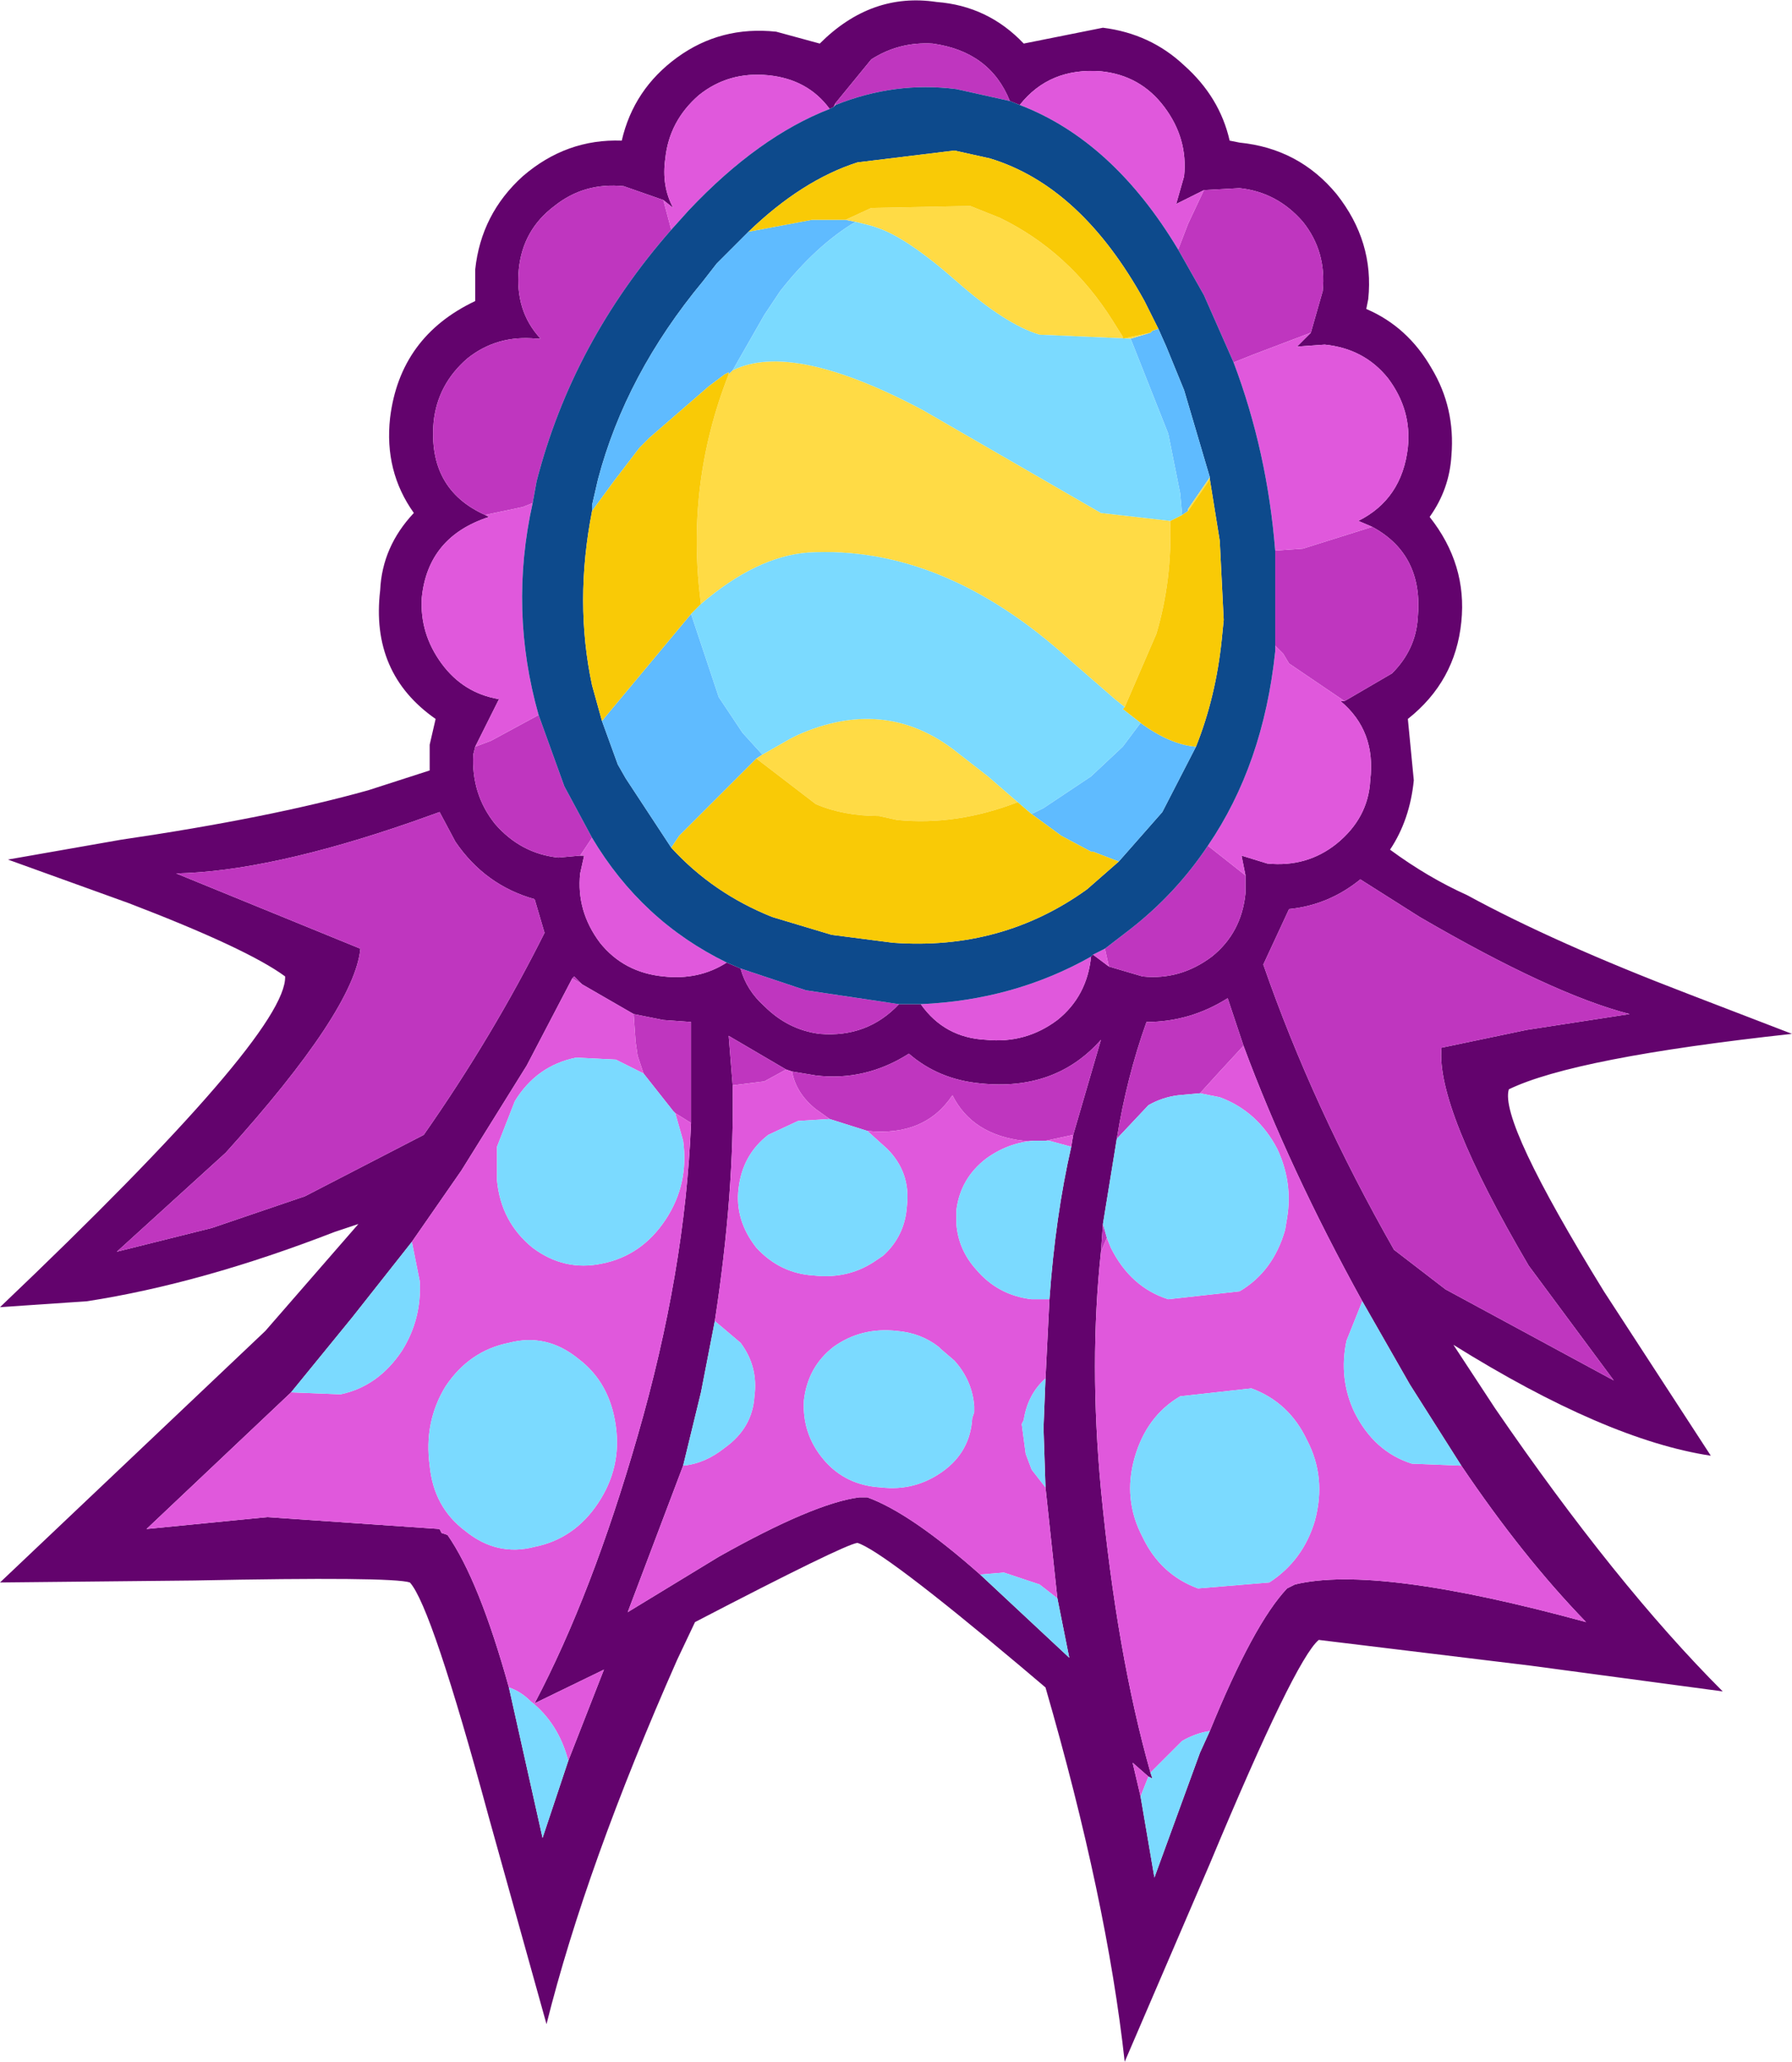 <?xml version="1.0" encoding="UTF-8" standalone="no"?>
<!-- Created with Inkscape (http://www.inkscape.org/) -->

<svg
   xmlns:dc="http://purl.org/dc/elements/1.1/"
   xmlns:cc="http://creativecommons.org/ns#"
   xmlns:rdf="http://www.w3.org/1999/02/22-rdf-syntax-ns#"
   xmlns:svg="http://www.w3.org/2000/svg"
   xmlns="http://www.w3.org/2000/svg"
   version="1.1"
   width="45.25"
   height="52.05"
   viewBox="-22.6 -26 45.25 52.05"
   id="svg2">
  <defs
     id="defs39" />
  <g
     id="shape_1"
     style="stroke-linecap:round;stroke-linejoin:round">
    <path
       d="m 1.05,-25.95 m 0,0 Q -0.6,-26.2 -1.9,-24.9 L -3,-25.2 q -1.4,-0.15 -2.5,0.65 -1.1,0.8 -1.4,2.1 -1.4,-0.05 -2.5,0.9 -1.05,0.95 -1.2,2.35 l 0,0.8 q -1.9,0.9 -2.15,2.95 -0.15,1.35 0.6,2.4 -0.8,0.85 -0.85,1.95 -0.25,2.1 1.4,3.25 l -0.15,0.65 0,0.65 -1.55,0.5 q -2.5,0.7 -6.25,1.25 l -2.85,0.5 3.05,1.1 q 3,1.15 3.95,1.85 0.05,1.45 -7.2,8.35 l 2.2,-0.15 q 2.9,-0.45 6.25,-1.75 l 0.6,-0.2 -2.35,2.7 -6.7,6.35 4.9,-0.05 q 5,-0.1 5.45,0.05 0.55,0.6 2,5.95 l 1.45,5.2 q 1,-4 3.3,-9.2 l 0.45,-0.95 q 3.75,-1.95 4.1,-2 0.65,0.2 4.1,3.1 L 3.8,16.6 q 1.55,5.35 2,9.45 l 2.15,-5 Q 10.1,15.9 10.7,15.4 l 5.35,0.65 4.85,0.65 Q 18.2,14 15.15,9.55 L 14.1,7.95 q 3.85,2.4 6.5,2.8 L 17.9,6.6 Q 15.25,2.3 15.5,1.5 17.15,0.7 22.65,0.1 l -2.6,-1 q -3.4,-1.3 -5.6,-2.5 -1,-0.45 -1.95,-1.15 0.5,-0.75 0.6,-1.75 l -0.15,-1.55 q 1.2,-0.95 1.35,-2.45 0.15,-1.45 -0.8,-2.65 0.5,-0.7 0.55,-1.55 0.1,-1.2 -0.5,-2.2 -0.6,-1.05 -1.65,-1.5 l 0.05,-0.25 q 0.15,-1.45 -0.8,-2.65 -0.95,-1.15 -2.45,-1.3 l -0.25,-0.05 q -0.25,-1.1 -1.15,-1.9 -0.85,-0.8 -2.05,-0.95 l -2,0.4 q -0.9,-0.95 -2.2,-1.05 M 8.4,-0.8 8.8,0.4 q 1.15,3.1 3,6.45 L 13,8.95 14.3,11 q 1.55,2.3 3.15,3.95 Q 12.15,13.5 10.1,14 L 9.9,14.1 Q 9.05,15 7.95,17.7 L 7.7,18.25 6.55,21.4 6.2,19.35 6,18.5 6.4,18.85 6.5,18.9 6.45,18.75 Q 5.6,15.75 5.2,11.6 4.9,8.4 5.2,5.6 L 5.25,4.9 5.6,2.75 Q 5.85,1.2 6.35,-0.2 q 1.1,0 2.05,-0.6 m -20.6,-4.45 0.7,-0.25 0.4,0.75 q 0.75,1.1 2,1.45 l 0.25,0.85 q -1.3,2.6 -3.05,5.1 l -3,1.55 -2.35,0.8 -2.4,0.6 2.75,-2.5 q 3.25,-3.6 3.4,-5.15 l -4.65,-1.9 Q -15.8,-4 -12.2,-5.25 M 5.2,0.25 4.5,2.65 4.45,2.95 Q 4.05,4.7 3.9,6.8 l -0.1,2 -0.05,1.25 0.05,1.5 0.3,2.8 0.3,1.5 -2.25,-2.1 Q 0.4,12.2 -0.7,11.8 l -0.2,0 q -1.15,0.15 -3.55,1.5 l -2.3,1.4 1.4,-3.7 0.45,-1.85 0.35,-1.8 Q -4.05,4.1 -4.1,1.4 L -4.2,0.15 -2.75,1 -2.6,1.05 -2,1.15 Q -0.75,1.3 0.35,0.6 1.1,1.25 2.15,1.35 4.05,1.55 5.2,0.25 m 2.6,-21.45 0.9,-0.05 q 0.95,0.1 1.6,0.85 0.6,0.75 0.5,1.75 l -0.3,1.05 -0.35,0.35 0.7,-0.05 q 1,0.1 1.6,0.85 0.6,0.8 0.5,1.75 -0.15,1.3 -1.25,1.85 l 0.35,0.15 q 1.3,0.7 1.15,2.3 -0.05,0.8 -0.65,1.4 l -1.2,0.7 -0.1,0 q 0.9,0.75 0.75,2 -0.05,0.95 -0.85,1.6 -0.75,0.6 -1.75,0.5 l -0.65,-0.2 0.1,0.5 0,0.45 q -0.1,1 -0.85,1.6 -0.8,0.6 -1.75,0.5 L 5.4,-1.6 5,-1.9 4.95,-1.85 q -0.1,1 -0.85,1.6 Q 3.3,0.35 2.3,0.25 1.25,0.2 0.65,-0.65 l -0.55,0 Q -0.7,0.2 -1.9,0.1 -2.7,0 -3.3,-0.6 -3.75,-1 -3.9,-1.55 L -4.25,-1.7 q -0.7,0.45 -1.6,0.35 -1,-0.1 -1.6,-0.85 -0.6,-0.8 -0.5,-1.75 l 0.1,-0.45 -0.1,0 -0.55,0.05 q -0.95,-0.1 -1.6,-0.85 -0.6,-0.75 -0.55,-1.75 l 0.05,-0.2 0.6,-1.2 q -0.9,-0.15 -1.45,-0.9 -0.55,-0.75 -0.5,-1.65 0.15,-1.55 1.7,-2.05 l -0.1,-0.05 q -1.45,-0.65 -1.3,-2.35 0.1,-0.95 0.85,-1.6 0.75,-0.6 1.75,-0.5 l 0.1,0 q -0.65,-0.7 -0.55,-1.75 0.1,-1 0.9,-1.6 0.75,-0.6 1.75,-0.5 l 1,0.35 0.25,0.2 q -0.3,-0.55 -0.2,-1.25 0.1,-0.95 0.85,-1.6 0.75,-0.6 1.75,-0.5 1,0.1 1.55,0.85 l 0.1,-0.05 0.05,-0.1 0.9,-1.1 q 0.7,-0.45 1.55,-0.4 1.45,0.2 1.95,1.45 l 0.25,0.1 q 0.75,-0.95 2.05,-0.85 1,0.1 1.6,0.9 0.6,0.8 0.5,1.75 l -0.2,0.7 0.7,-0.35 m 2.15,18.15 q 1,-0.1 1.8,-0.75 l 1.5,0.95 q 3.35,1.95 5.3,2.45 L 15.95,0 13.8,0.45 q -0.15,1.5 2.2,5.5 l 2.15,2.9 -4.25,-2.3 -1.3,-1 q -2.05,-3.6 -3.3,-7.2 l 0.65,-1.4 m -18.1,1.75 0.05,-0.05 0.1,0.1 0.1,0.1 1.3,0.75 0.75,0.15 0.7,0.05 0,2.55 q -0.15,3.75 -1.35,7.9 -1.15,4 -2.6,6.75 l 1.75,-0.85 -0.9,2.3 -0.65,1.95 -0.85,-3.8 q -0.75,-2.7 -1.55,-3.85 l -0.15,-0.05 -0.05,-0.1 -4.35,-0.3 -3.05,0.3 3.65,-3.45 1.55,-1.9 1.5,-1.9 1.25,-1.8 1.65,-2.65 1.15,-2.2"
       id="path5"
       style="fill:#63036d;fill-opacity:1;stroke:none" />
    <path
       d="M 1.05,-25.95"
       id="path7"
       style="fill:none;stroke:none" />
    <path
       d="m 8.7,-21.25 m 0,0 -0.9,0.05 -0.4,0.85 -0.25,0.65 0.65,1.15 0.75,1.7 0.5,-0.2 1.45,-0.55 0.3,-1.05 q 0.1,-1 -0.5,-1.75 -0.65,-0.75 -1.6,-0.85 m 4.5,10.85 q 0.15,-1.6 -1.15,-2.3 l -1.75,0.55 -0.7,0.05 0,2.4 0.2,0.2 0.15,0.25 1.4,0.95 1.2,-0.7 q 0.6,-0.6 0.65,-1.4 m -4.35,6.95 0,-0.45 -0.95,-0.75 q -0.8,1.2 -1.95,2.1 l -0.65,0.5 0.1,0.45 0.85,0.25 q 0.95,0.1 1.75,-0.5 0.75,-0.6 0.85,-1.6 M -1.9,0.1 q 1.2,0.1 2,-0.75 L -2.25,-1 -3.9,-1.55 q 0.15,0.55 0.6,0.95 0.6,0.6 1.4,0.7 m -6.6,-4.45 0.55,-0.05 0.3,-0.45 -0.7,-1.3 -0.65,-1.8 -1.2,0.65 -0.4,0.15 -0.05,0.2 q -0.05,1 0.55,1.75 0.65,0.75 1.6,0.85 m -3.15,-11 q -0.15,1.7 1.3,2.35 l 0.95,-0.2 0.25,-0.1 0.1,-0.55 q 0.9,-3.5 3.4,-6.35 l -0.2,-0.75 -1,-0.35 q -1,-0.1 -1.75,0.5 -0.8,0.6 -0.9,1.6 -0.1,1.05 0.55,1.75 l -0.1,0 q -1,-0.1 -1.75,0.5 -0.75,0.65 -0.85,1.6 m 11.05,-9.15 -0.9,1.1 0,0.05 q 1.5,-0.6 3.05,-0.4 l 1.35,0.3 Q 2.4,-24.7 0.95,-24.9 0.1,-24.95 -0.6,-24.5 m 12.35,20.7 q -0.8,0.65 -1.8,0.75 l -0.65,1.4 q 1.25,3.6 3.3,7.2 l 1.3,1 4.25,2.3 L 16,5.95 q -2.35,-4 -2.2,-5.5 L 15.95,0 18.55,-0.4 Q 16.6,-0.9 13.25,-2.85 L 11.75,-3.8 M 5.25,4.9 5.2,5.6 5.35,5.25 5.25,4.9 M -8.1,-1.35 -8.15,-1.3 -7.9,-1.15 -8,-1.25 -8.1,-1.35 m 2.25,1.1 -0.75,-0.15 0.05,0.7 0.05,0.35 0.15,0.45 0.75,0.95 0.05,0.05 0.4,0.25 0,-2.55 -0.7,-0.05 M -4.2,0.15 -4.1,1.4 -3.3,1.3 -2.75,1 -4.2,0.15 M 8.8,0.4 8.4,-0.8 Q 7.45,-0.2 6.35,-0.2 5.85,1.2 5.6,2.75 L 6.4,1.9 Q 6.75,1.7 7.15,1.65 L 7.7,1.6 8.2,1.05 8.8,0.4 m -20.3,-5.9 -0.7,0.25 q -3.6,1.25 -5.95,1.3 l 4.65,1.9 q -0.15,1.55 -3.4,5.15 l -2.75,2.5 2.4,-0.6 2.35,-0.8 3,-1.55 q 1.75,-2.5 3.05,-5.1 L -9.1,-3.3 q -1.25,-0.35 -2,-1.45 l -0.4,-0.75 m 9.85,7.75 0.95,0.3 q 1.45,0.15 2.15,-0.9 0.5,1 1.8,1.15 l 0.25,0 0.25,0 0.05,0 0.7,-0.15 0.7,-2.4 Q 4.05,1.55 2.15,1.35 1.1,1.25 0.35,0.6 -0.75,1.3 -2,1.15 L -2.6,1.05 Q -2.5,1.6 -2,2 l 0.35,0.25"
       id="path9"
       style="fill:#bf36bf;fill-opacity:1;stroke:none" />
    <path
       d="M 8.7,-21.25"
       id="path11"
       style="fill:none;stroke:none" />
    <path
       d="m 10.15,-17.25 m 0,0 0.35,-0.35 -1.45,0.55 -0.5,0.2 q 0.85,2.25 1.05,4.75 l 0.7,-0.05 1.75,-0.55 -0.35,-0.15 q 1.1,-0.55 1.25,-1.85 0.1,-0.95 -0.5,-1.75 -0.6,-0.75 -1.6,-0.85 l -0.7,0.05 m 1.1,8.95 0.1,0 -1.4,-0.95 -0.15,-0.25 -0.2,-0.2 0,0.15 q -0.3,2.85 -1.7,4.9 l 0.95,0.75 -0.1,-0.5 0.65,0.2 q 1,0.1 1.75,-0.5 0.8,-0.65 0.85,-1.6 0.15,-1.25 -0.75,-2 M 5,-1.9 5.4,-1.6 5.3,-2.05 5,-1.9 m -0.9,1.65 q 0.75,-0.6 0.85,-1.6 -1.95,1.1 -4.3,1.2 0.6,0.85 1.65,0.9 1,0.1 1.8,-0.5 m -9.95,-1.1 q 0.9,0.1 1.6,-0.35 -2.15,-1.05 -3.4,-3.15 l -0.3,0.45 0.1,0 -0.1,0.45 q -0.1,0.95 0.5,1.75 0.6,0.75 1.6,0.85 m -4.15,-7 -0.6,1.2 0.4,-0.15 1.2,-0.65 q -0.75,-2.65 -0.15,-5.35 l -0.25,0.1 -0.95,0.2 0.1,0.05 q -1.55,0.5 -1.7,2.05 -0.05,0.9 0.5,1.65 0.55,0.75 1.45,0.9 m 4.4,-12.4 -0.25,-0.2 0.2,0.75 0.45,-0.5 q 1.75,-1.85 3.55,-2.55 -0.55,-0.75 -1.55,-0.85 -1,-0.1 -1.75,0.5 -0.75,0.65 -0.85,1.6 -0.1,0.7 0.2,1.25 m 4.1,-2.65 -0.05,0.1 0.05,-0.05 0,-0.05 m 6.7,-0.8 q -1.3,-0.1 -2.05,0.85 2.35,0.9 4,3.65 l 0.25,-0.65 0.4,-0.85 -0.7,0.35 0.2,-0.7 Q 7.4,-22.5 6.8,-23.3 6.2,-24.1 5.2,-24.2 M 8.2,1.05 7.7,1.6 8.2,1.7 Q 9.15,2.05 9.65,3 10.05,3.85 9.9,4.75 L 9.85,5.05 Q 9.55,6.1 8.7,6.6 L 6.9,6.8 Q 5.95,6.5 5.45,5.5 L 5.35,5.25 5.2,5.6 q -0.3,2.8 0,6 0.4,4.15 1.25,7.15 l 0.8,-0.8 Q 7.6,17.75 7.95,17.7 9.05,15 9.9,14.1 L 10.1,14 q 2.05,-0.5 7.35,0.95 Q 15.85,13.3 14.3,11 L 13.05,10.95 Q 12.1,10.65 11.6,9.65 11.2,8.8 11.4,7.85 l 0.4,-1 Q 9.95,3.5 8.8,0.4 L 8.2,1.05 M 6,18.5 6.2,19.35 6.4,18.85 6,18.5 M -6.6,-0.4 -7.9,-1.15 -8.15,-1.3 -9.3,0.9 l -1.65,2.65 -1.25,1.8 0.2,1 Q -11.95,7.3 -12.45,8.1 -13.05,9 -14,9.2 l -1.25,-0.05 -3.65,3.45 3.05,-0.3 4.35,0.3 0.05,0.1 0.15,0.05 q 0.8,1.15 1.55,3.85 0.3,0.1 0.55,0.35 0.7,0.55 0.95,1.5 l 0.9,-2.3 L -9.1,17 q 1.45,-2.75 2.6,-6.75 1.2,-4.15 1.35,-7.9 l -0.4,-0.25 0.2,0.7 q 0.15,1.1 -0.45,2 -0.6,0.9 -1.6,1.1 -0.95,0.2 -1.75,-0.4 -0.8,-0.65 -0.9,-1.7 l 0,-0.85 0.45,-1.15 q 0.55,-0.9 1.55,-1.1 l 1,0.05 0.7,0.35 L -6.5,0.65 -6.55,0.3 -6.6,-0.4 M 1.45,1.65 Q 0.75,2.7 -0.7,2.55 L -0.2,3 Q 0.4,3.6 0.3,4.45 0.25,5.2 -0.3,5.7 L -0.45,5.8 Q -1.15,6.3 -2.05,6.2 -2.9,6.15 -3.5,5.5 -4.05,4.8 -3.95,4 -3.85,3.15 -3.2,2.65 L -2.45,2.3 -1.65,2.25 -2,2 Q -2.5,1.6 -2.6,1.05 L -2.75,1 -3.3,1.3 -4.1,1.4 q 0.05,2.7 -0.45,5.95 L -3.9,7.9 q 0.45,0.6 0.35,1.35 -0.05,0.8 -0.75,1.3 -0.5,0.4 -1.05,0.45 l -1.4,3.7 2.3,-1.4 q 2.4,-1.35 3.55,-1.5 l 0.2,0 q 1.1,0.4 2.85,1.95 L 2.75,13.7 3.65,14 4.1,14.35 3.8,11.55 3.45,11.1 3.3,10.7 3.2,9.95 3.25,9.85 Q 3.35,9.2 3.8,8.8 l 0.1,-2 -0.45,0 Q 2.6,6.7 2.05,6.05 1.6,5.55 1.55,4.9 l 0,-0.35 Q 1.65,3.75 2.3,3.25 2.85,2.85 3.5,2.8 l -0.25,0 Q 1.95,2.65 1.45,1.65 m 3.05,1 -0.7,0.15 0.1,0 0.55,0.15 0.05,-0.3 M 6.05,10.8 Q 6.35,9.75 7.2,9.25 L 9,9.05 q 0.95,0.35 1.4,1.3 0.5,0.95 0.2,2.05 -0.3,1 -1.15,1.55 L 7.65,14.1 Q 6.7,13.75 6.25,12.8 5.75,11.85 6.05,10.8 M -7.5,11.95 q -0.6,0.9 -1.6,1.1 -0.95,0.25 -1.75,-0.4 -0.8,-0.6 -0.9,-1.65 -0.15,-1.1 0.4,-2 0.6,-0.9 1.6,-1.1 0.95,-0.25 1.75,0.4 0.8,0.6 0.95,1.7 0.15,1.05 -0.45,1.95 M -1.55,8 Q -0.85,7.5 0.05,7.6 0.65,7.65 1.1,8 L 1.15,8.05 1.5,8.35 Q 1.95,8.85 2,9.5 L 2,9.65 1.95,9.8 Q 1.9,10.65 1.2,11.15 0.5,11.65 -0.35,11.55 -1.25,11.5 -1.8,10.85 -2.35,10.2 -2.3,9.35 -2.2,8.5 -1.55,8"
       id="path13"
       style="fill:#e058dc;fill-opacity:1;stroke:none" />
    <path
       d="M 10.15,-17.25"
       id="path15"
       style="fill:none;stroke:none" />
    <path
       d="m 4.95,-1.85 m 0,0 L 5,-1.9 5.3,-2.05 5.95,-2.55 q 1.15,-0.9 1.95,-2.1 1.4,-2.05 1.7,-4.9 l 0,-0.15 0,-2.4 Q 9.4,-14.6 8.55,-16.85 L 7.8,-18.55 7.15,-19.7 q -1.65,-2.75 -4,-3.65 l -0.25,-0.1 -1.35,-0.3 q -1.55,-0.2 -3.05,0.4 l -0.05,0.05 -0.1,0.05 q -1.8,0.7 -3.55,2.55 l -0.45,0.5 q -2.5,2.85 -3.4,6.35 l -0.1,0.55 q -0.6,2.7 0.15,5.35 l 0.65,1.8 0.7,1.3 q 1.25,2.1 3.4,3.15 l 0.35,0.15 1.65,0.55 2.35,0.35 0.55,0 q 2.35,-0.1 4.3,-1.2 m 1.35,-16.55 0.35,0.7 0.2,0.45 0.45,1.1 0.65,2.2 0,0.05 0.25,1.55 0.1,2 -0.05,0.5 Q 8.1,-8.4 7.6,-7.15 l -0.85,1.65 -1.1,1.25 -0.4,0.35 -0.4,0.35 Q 2.7,-2 -0.05,-2.2 L -1.6,-2.4 -3.1,-2.85 Q -4.6,-3.45 -5.65,-4.6 L -6.8,-6.35 -7,-6.7 -7.4,-7.8 -7.65,-8.7 q -0.45,-2.1 0,-4.4 l 0,-0.15 0.15,-0.65 q 0.7,-2.65 2.65,-5 l 0.35,-0.45 0.8,-0.8 q 1.35,-1.3 2.75,-1.75 l 2.45,-0.3 0.9,0.2 q 2.3,0.7 3.9,3.6"
       id="path17"
       style="fill:#0d4a8c;fill-opacity:1;stroke:none" />
    <path
       d="M 4.95,-1.85"
       id="path19"
       style="fill:none;stroke:none" />
    <path
       d="m -2.1,-20.45 m 0,0 -1.6,0.3 -0.8,0.8 -0.35,0.45 q -1.95,2.35 -2.65,5 l -0.15,0.65 0,0.15 0.55,-0.75 0.65,-0.85 0.05,-0.05 0.2,-0.2 1.5,-1.3 0.4,-0.3 0.1,-0.05 0,0.05 0.05,-0.05 0.05,-0.05 0.8,-1.4 0.4,-0.6 Q -2,-19.8 -1,-20.4 l -0.25,-0.05 -0.65,0 -0.2,0 m 8.6,2.8 -0.05,0.05 -0.5,0.15 0.95,2.4 0.3,1.5 0.05,0.55 0.15,-0.1 0,-0.05 0.55,-0.8 -0.65,-2.2 -0.45,-1.1 -0.2,-0.45 -0.15,0.05 M 6.75,-5.5 7.6,-7.15 Q 6.95,-7.2 6.2,-7.75 l -0.45,0.6 -0.8,0.75 -1.2,0.8 -0.3,0.15 0.75,0.55 0.75,0.4 0.05,0 0.65,0.25 1.1,-1.25 m -13.55,-0.85 1.15,1.75 0.2,-0.3 0.15,-0.15 1.8,-1.8 0.15,-0.1 -0.5,-0.55 -0.6,-0.9 -0.7,-2.1 -2.25,2.7 0.4,1.1 0.2,0.35"
       id="path21"
       style="fill:#5fbbff;fill-opacity:1;stroke:none" />
    <path
       d="M -2.1,-20.45"
       id="path23"
       style="fill:none;stroke:none" />
    <path
       d="m -0.6,-20.75 m 0,0 -0.65,0.3 0.25,0.05 0.4,0.1 0.15,0.05 q 0.75,0.25 2,1.35 1.25,1.1 2.1,1.35 l 2.3,0.1 0.5,-0.15 -0.7,0.15 0,-0.05 -0.25,-0.4 q -1.1,-1.75 -2.85,-2.6 l -0.75,-0.3 -2.5,0.05 m 8.55,6.85 0,-0.05 -0.55,0.8 0,0.05 0.55,-0.8 M 6.6,-10 q 0.4,-1.35 0.35,-2.85 l -1.75,-0.2 -4.5,-2.6 q -3.3,-1.75 -4.8,-1 l -0.05,0.05 -0.05,0.05 q -1.1,2.8 -0.7,5.8 1.4,-1.2 2.7,-1.3 3.4,-0.2 6.6,2.7 l 1.15,1 0.25,0.2 L 6.6,-10 M 3.1,-5.75 2.35,-6.4 1.45,-7.1 q -1.75,-1.3 -3.9,-0.35 l -0.2,0.1 -0.7,0.4 -0.15,0.1 1.5,1.15 q 0.7,0.3 1.6,0.3 l 0.45,0.1 q 1.5,0.15 3.05,-0.45"
       id="path25"
       style="fill:#ffdb45;fill-opacity:1;stroke:none" />
    <path
       d="M -0.6,-20.75"
       id="path27"
       style="fill:none;stroke:none" />
    <path
       d="m 8.2,-12.35 m 0,0 -0.25,-1.55 -0.55,0.8 -0.15,0.1 -0.3,0.15 Q 7,-11.35 6.6,-10 L 5.8,-8.15 5.75,-8.1 6.2,-7.75 q 0.75,0.55 1.4,0.6 0.5,-1.25 0.65,-2.7 l 0.05,-0.5 -0.1,-2 M 5.25,-3.9 5.65,-4.25 5,-4.5 4.95,-4.5 4.2,-4.9 3.45,-5.45 3.1,-5.75 Q 1.55,-5.15 0.05,-5.3 L -0.4,-5.4 q -0.9,0 -1.6,-0.3 l -1.5,-1.15 -1.8,1.8 -0.15,0.15 -0.2,0.3 q 1.05,1.15 2.55,1.75 l 1.5,0.45 1.55,0.2 Q 2.7,-2 4.85,-3.55 l 0.4,-0.35 m -12.9,-4.8 0.25,0.9 2.25,-2.7 0.25,-0.25 q -0.4,-3 0.7,-5.8 l 0,-0.05 -0.1,0.05 -0.4,0.3 -1.5,1.3 -0.2,0.2 -0.05,0.05 -0.65,0.85 -0.55,0.75 q -0.45,2.3 0,4.4 m 14.3,-9 -0.35,-0.7 Q 4.7,-21.3 2.4,-22 l -0.9,-0.2 -2.45,0.3 q -1.4,0.45 -2.75,1.75 l 1.6,-0.3 0.2,0 0.65,0 0.65,-0.3 2.5,-0.05 0.75,0.3 q 1.75,0.85 2.85,2.6 l 0.25,0.4 0,0.05 0.7,-0.15 0.05,-0.05 0.15,-0.05"
       id="path29"
       style="fill:#f9ca06;fill-opacity:1;stroke:none" />
    <path
       d="M 8.2,-12.35"
       id="path31"
       style="fill:none;stroke:none" />
    <path
       d="m 6.9,-15.05 m 0,0 -0.95,-2.4 -2.3,-0.1 Q 2.8,-17.8 1.55,-18.9 0.3,-20 -0.45,-20.25 L -0.6,-20.3 -1,-20.4 q -1,0.6 -1.9,1.75 l -0.4,0.6 -0.8,1.4 q 1.5,-0.75 4.8,1 l 4.5,2.6 1.75,0.2 0.3,-0.15 -0.05,-0.55 -0.3,-1.5 M 5.75,-8.1 5.8,-8.15 5.55,-8.35 4.4,-9.35 q -3.2,-2.9 -6.6,-2.7 -1.3,0.1 -2.7,1.3 l -0.25,0.25 0.7,2.1 0.6,0.9 0.5,0.55 0.7,-0.4 0.2,-0.1 q 2.15,-0.95 3.9,0.35 l 0.9,0.7 0.75,0.65 0.35,0.3 0.3,-0.15 1.2,-0.8 0.8,-0.75 L 6.2,-7.75 5.75,-8.1 M 6.4,1.9 5.6,2.75 5.25,4.9 5.35,5.25 5.45,5.5 q 0.5,1 1.45,1.3 L 8.7,6.6 Q 9.55,6.1 9.85,5.05 L 9.9,4.75 Q 10.05,3.85 9.65,3 9.15,2.05 8.2,1.7 L 7.7,1.6 7.15,1.65 Q 6.75,1.7 6.4,1.9 m 6.6,7.05 -1.2,-2.1 -0.4,1 q -0.2,0.95 0.2,1.8 0.5,1 1.45,1.3 L 14.3,11 13,8.95 M 7.7,18.25 7.95,17.7 Q 7.6,17.75 7.25,17.95 L 6.45,18.75 6.5,18.9 6.4,18.85 6.2,19.35 6.55,21.4 7.7,18.25 M -8.9,20.4 -8.25,18.45 Q -8.5,17.5 -9.2,16.95 -9.45,16.7 -9.75,16.6 l 0.85,3.8 M -13.7,7.25 -15.25,9.15 -14,9.2 q 0.95,-0.2 1.55,-1.1 0.5,-0.8 0.45,-1.75 l -0.2,-1 -1.5,1.9 m 13,-4.7 -0.95,-0.3 -0.8,0.05 -0.75,0.35 q -0.65,0.5 -0.75,1.35 -0.1,0.8 0.45,1.5 0.6,0.65 1.45,0.7 0.9,0.1 1.6,-0.4 L -0.3,5.7 Q 0.25,5.2 0.3,4.45 0.4,3.6 -0.2,3 L -0.7,2.55 M 3.75,2.8 3.5,2.8 Q 2.85,2.85 2.3,3.25 1.65,3.75 1.55,4.55 l 0,0.35 Q 1.6,5.55 2.05,6.05 2.6,6.7 3.45,6.8 l 0.45,0 Q 4.05,4.7 4.45,2.95 L 3.9,2.8 3.8,2.8 3.75,2.8 M -3.9,7.9 -4.55,7.35 -4.9,9.15 -5.35,11 q 0.55,-0.05 1.05,-0.45 0.7,-0.5 0.75,-1.3 Q -3.45,8.5 -3.9,7.9 m 6.65,5.8 -0.6,0.05 2.25,2.1 L 4.1,14.35 3.65,14 2.75,13.7 M 3.45,11.1 3.8,11.55 3.75,10.05 3.8,8.8 Q 3.35,9.2 3.25,9.85 L 3.2,9.95 3.3,10.7 3.45,11.1 M -5.6,2.05 -6.35,1.1 -7.05,0.75 -8.05,0.7 q -1,0.2 -1.55,1.1 l -0.45,1.15 0,0.85 q 0.1,1.05 0.9,1.7 0.8,0.6 1.75,0.4 1,-0.2 1.6,-1.1 0.6,-0.9 0.45,-2 L -5.55,2.1 -5.6,2.05 m -3.5,11 q 1,-0.2 1.6,-1.1 Q -6.9,11.05 -7.05,10 -7.2,8.9 -8,8.3 -8.8,7.65 -9.75,7.9 q -1,0.2 -1.6,1.1 -0.55,0.9 -0.4,2 0.1,1.05 0.9,1.65 0.8,0.65 1.75,0.4 M 0.05,7.6 Q -0.85,7.5 -1.55,8 -2.2,8.5 -2.3,9.35 q -0.05,0.85 0.5,1.5 0.55,0.65 1.45,0.7 0.85,0.1 1.55,-0.4 0.7,-0.5 0.75,-1.35 L 2,9.65 2,9.5 Q 1.95,8.85 1.5,8.35 L 1.15,8.05 1.1,8 Q 0.65,7.65 0.05,7.6 M 7.2,9.25 q -0.85,0.5 -1.15,1.55 -0.3,1.05 0.2,2 0.45,0.95 1.4,1.3 l 1.8,-0.15 Q 10.3,13.4 10.6,12.4 10.9,11.3 10.4,10.35 9.95,9.4 9,9.05 l -1.8,0.2"
       id="path33"
       style="fill:#7bdaff;fill-opacity:1;stroke:none" />
    <path
       d="M 6.9,-15.05"
       id="path35"
       style="fill:none;stroke:none" />
  </g>
</svg>
